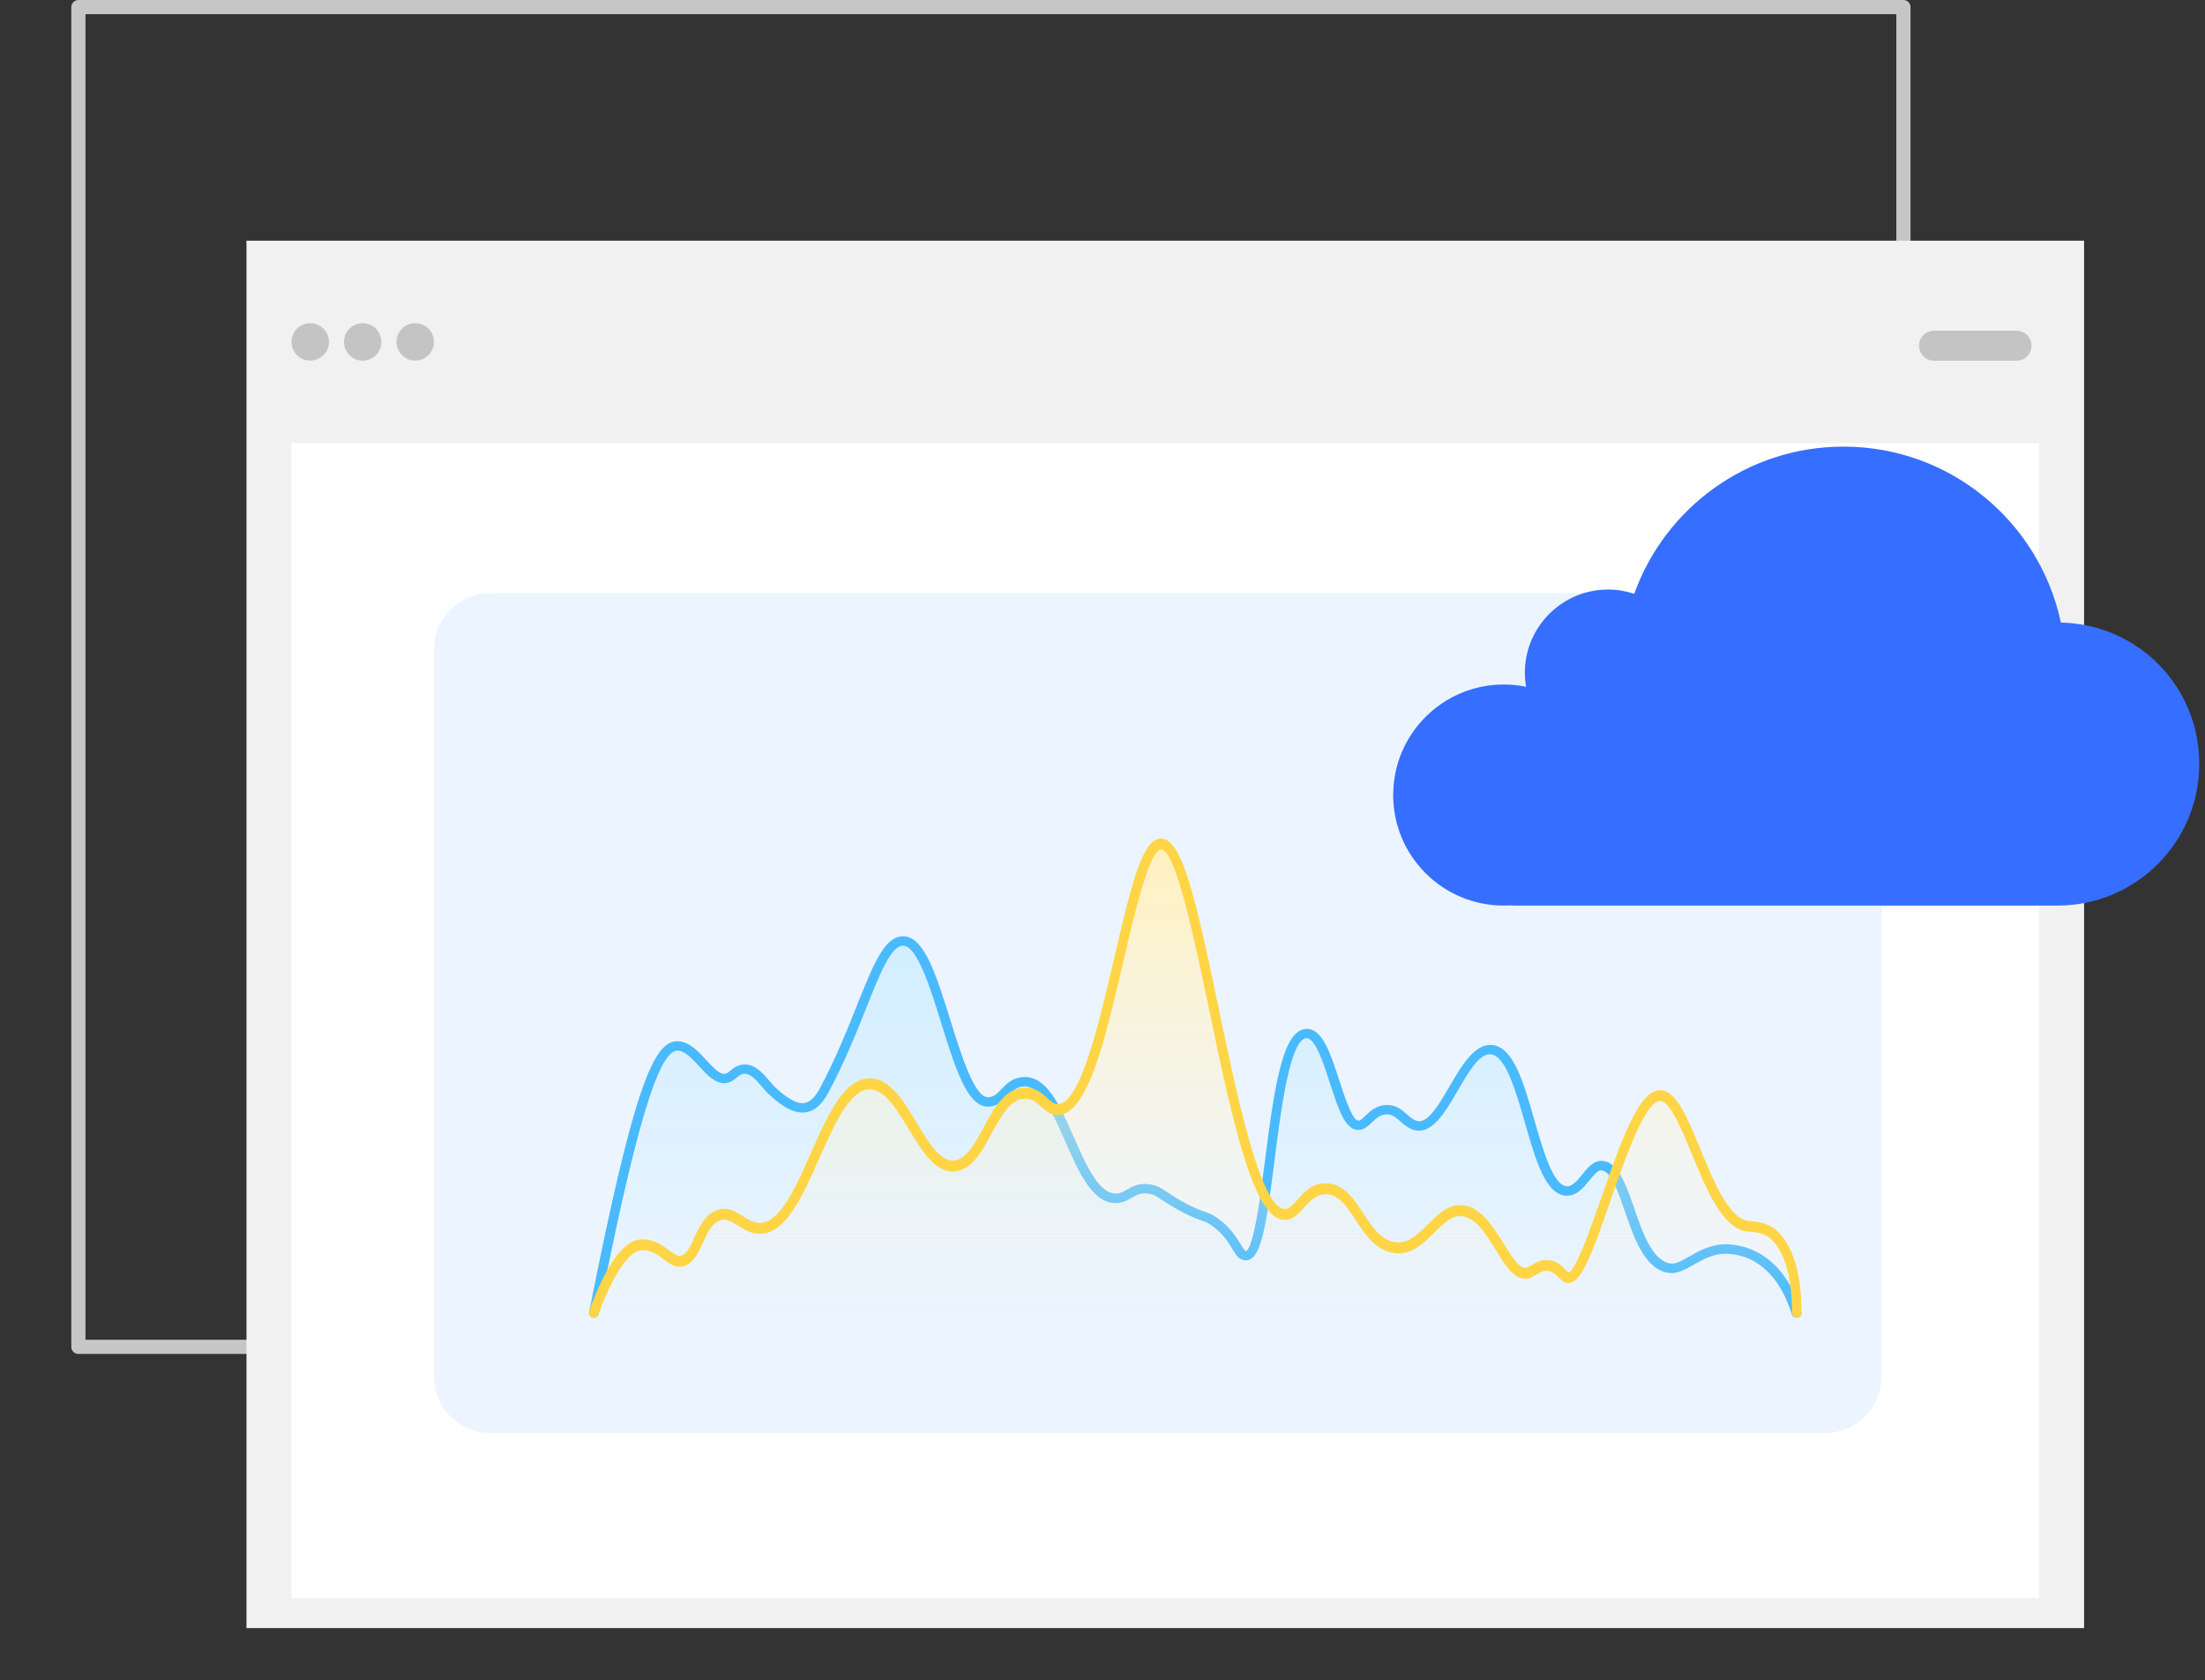 <svg width="311" height="237" viewBox="0 0 311 237" fill="none" xmlns="http://www.w3.org/2000/svg">
<rect x="0" y="0" width="311" height="237" fill="#333333" stroke="none"/>
<g clip-path="url(#clip0_119_493)">
<path d="M268.465 1H11.055V189.99H268.465V1Z" stroke="#C6C6C6" stroke-width="2" stroke-linejoin="round"/>
<path d="M293.945 33.95H34.765V229.66H293.945V33.95Z" fill="#F1F1F1"/>
<path d="M287.595 62.51H41.105V225.42H287.595V62.51Z" fill="white"/>
<path d="M257.375 83.67H69.205C64.787 83.67 61.205 87.252 61.205 91.67V194.15C61.205 198.568 64.787 202.15 69.205 202.15H257.375C261.793 202.15 265.375 198.568 265.375 194.15V91.67C265.375 87.252 261.793 83.67 257.375 83.67Z" fill="#ECF4FF"/>
<path d="M284.415 46.65H272.785C271.614 46.65 270.665 47.597 270.665 48.765C270.665 49.933 271.614 50.88 272.785 50.88H284.415C285.586 50.88 286.535 49.933 286.535 48.765C286.535 47.597 285.586 46.65 284.415 46.65Z" fill="#C4C4C4"/>
<path d="M43.755 50.87C45.213 50.87 46.395 49.688 46.395 48.23C46.395 46.772 45.213 45.59 43.755 45.59C42.297 45.59 41.115 46.772 41.115 48.23C41.115 49.688 42.297 50.87 43.755 50.87Z" fill="#C4C4C4"/>
<path d="M51.155 50.87C52.613 50.87 53.795 49.688 53.795 48.23C53.795 46.772 52.613 45.59 51.155 45.59C49.697 45.59 48.515 46.772 48.515 48.23C48.515 49.688 49.697 50.87 51.155 50.87Z" fill="#C4C4C4"/>
<path d="M58.565 50.87C60.023 50.87 61.205 49.688 61.205 48.23C61.205 46.772 60.023 45.59 58.565 45.59C57.107 45.59 55.925 46.772 55.925 48.23C55.925 49.688 57.107 50.87 58.565 50.87Z" fill="#C4C4C4"/>
<path d="M95.875 147.72C91.815 145.24 86.015 171.95 83.625 185.61L253.635 185.89C253.545 185.56 253.295 184.82 253.075 184.48C252.935 183.35 252.225 182.23 249.835 178.85C245.665 175.36 241.905 175.98 240.535 176.74C240.065 177.02 238.675 177.84 236.875 178.85C234.395 179.53 232.745 177.44 232.225 176.31C231.805 175.56 230.535 172.85 228.845 168C227.495 163.15 225.275 164.38 224.335 165.6C223.955 165.93 222.875 166.87 221.515 168C219.145 168.56 217.615 164.85 217.145 162.93C216.155 159.69 213.875 152.51 212.635 149.69C210.945 146.87 208.645 148.23 207.705 149.27C206.345 151.38 203.365 155.97 202.355 157.44C201.345 158.91 200.145 158.9 199.675 158.71C199.255 158.52 198.125 157.89 196.995 156.88C195.865 156.2 194.645 156.6 194.175 156.88C193.795 157.21 192.855 158.03 192.065 158.71C191.075 158.57 191.075 158.71 190.515 158.15C189.725 157.7 188.215 153.17 187.555 150.97C187.315 150.22 186.565 148.21 185.445 146.18C182.405 143.59 180.515 151.86 179.955 156.32C179.395 160.36 178.235 168.83 178.125 170.41C177.985 172.38 177.275 174.35 176.715 176.33C176.015 177.74 175.445 177.18 174.745 176.75C173.505 174.16 171.315 172.38 170.375 171.82C168.735 171.16 165.075 169.57 163.615 168.44C162.155 167.31 160.565 167.69 159.955 168.02C159.535 168.35 158.325 169.01 156.855 169.01C154.825 169.01 153.285 166.1 152.765 164.64C151.965 163.04 150.225 159.51 149.665 158.16C148.955 156.47 148.115 155.06 146.425 153.23C143.745 151.4 142.055 153.65 140.795 155.06C138.965 156.19 137.835 154.92 136.855 153.23C135.725 151.88 133.755 145.34 132.915 142.24C132.535 141.21 131.365 138.18 129.675 134.35C127.305 130.63 124.655 134.49 123.615 136.88C121.365 142.19 116.655 153.14 115.865 154.49C114.875 156.18 114.315 156.32 112.625 156.32C110.825 156.43 107.745 153.08 106.425 151.39C105.955 151.06 104.845 150.52 104.175 150.97C102.595 152.77 101.355 152.19 100.935 151.67C99.715 150.5 96.995 148.06 95.865 147.73L95.875 147.72Z" fill="url(#paint0_linear_119_493)"/>
<path d="M253.375 185.89C253.085 185.89 252.825 185.71 252.735 185.43C250.395 177.98 245.825 176.86 243.305 176.86C241.595 176.86 240.165 177.68 238.905 178.39C237.695 179.08 236.565 179.73 235.355 179.55C231.995 179.06 230.495 174.7 229.165 170.84C228.185 167.99 227.175 165.05 225.785 165.09C225.315 165.1 224.735 165.82 224.185 166.5C223.355 167.51 222.425 168.67 221.025 168.67C218.035 168.67 216.595 163.68 215.085 158.39C213.805 153.92 212.345 148.85 210.235 148.72C208.595 148.59 207.025 151.41 205.585 153.88C203.765 157 201.875 160.23 199.285 159.35C198.525 159.09 197.975 158.6 197.485 158.16C196.855 157.59 196.325 157.15 195.505 157.19C194.635 157.24 194.085 157.76 193.505 158.32C192.935 158.87 192.285 159.5 191.345 159.37C189.635 159.14 188.745 156.36 187.595 152.84C186.725 150.14 185.525 146.44 184.305 146.44C181.945 146.44 180.625 156.84 179.755 163.72C178.555 173.13 177.865 178.03 175.535 177.78C174.725 177.68 174.295 176.98 173.795 176.15C173.235 175.22 172.465 173.95 170.855 172.84C170.255 172.43 169.975 172.33 169.465 172.16C168.965 171.99 168.295 171.76 167.075 171.14C165.595 170.39 164.675 169.77 163.995 169.33C163.135 168.76 162.705 168.47 161.905 168.37C160.865 168.24 160.305 168.57 159.635 168.95C159.105 169.26 158.515 169.61 157.675 169.69C154.205 170.01 152.185 165.43 150.245 161.01C148.565 157.2 146.835 153.25 144.535 153.25C143.465 153.25 142.885 153.85 142.225 154.54C141.515 155.27 140.725 156.1 139.325 156.1C136.415 156.1 134.725 150.66 132.765 144.36C131.255 139.48 129.365 133.4 127.375 133.4C125.675 133.4 124.145 137.25 122.195 142.14C120.835 145.55 119.145 149.8 116.855 154.09C115.955 155.78 114.925 156.7 113.685 156.89C112.225 157.13 110.555 156.33 108.455 154.37C108.125 154.06 107.785 153.67 107.445 153.27C106.625 152.31 105.845 151.4 104.935 151.48C104.495 151.51 104.235 151.74 103.895 152.02C103.495 152.35 102.995 152.76 102.225 152.8C100.845 152.83 99.725 151.63 98.635 150.44C97.625 149.34 96.585 148.2 95.525 148.2C92.875 148.2 89.555 159.3 84.425 185.33C84.345 185.71 83.985 185.94 83.625 185.87C83.265 185.8 83.015 185.45 83.095 185.09C89.465 152.8 92.285 146.88 95.525 146.88C97.185 146.88 98.495 148.3 99.635 149.56C100.515 150.53 101.465 151.52 102.165 151.48C102.475 151.46 102.675 151.32 103.025 151.02C103.445 150.67 103.965 150.23 104.835 150.17C106.455 150.05 107.535 151.31 108.485 152.43C108.785 152.78 109.085 153.14 109.385 153.42C111.135 155.04 112.465 155.76 113.465 155.59C114.255 155.46 114.975 154.77 115.655 153.48C117.915 149.25 119.595 145.04 120.935 141.66C123.245 135.89 124.775 132.07 127.385 132.07C130.365 132.07 132.075 137.58 134.065 143.97C135.565 148.78 137.425 154.77 139.335 154.77C140.115 154.77 140.575 154.34 141.255 153.62C141.995 152.86 142.895 151.92 144.545 151.92C147.725 151.92 149.545 156.07 151.485 160.47C153.245 164.46 155.055 168.58 157.555 168.36C158.085 168.31 158.485 168.08 158.955 167.8C159.685 167.38 160.575 166.85 162.085 167.05C163.205 167.19 163.855 167.63 164.755 168.24C165.435 168.7 166.285 169.27 167.695 169.98C168.835 170.55 169.445 170.77 169.925 170.93C170.455 171.12 170.895 171.26 171.635 171.78C173.475 173.04 174.375 174.52 174.965 175.49C175.205 175.88 175.555 176.46 175.705 176.48C176.825 176.17 177.805 168.6 178.435 163.58C179.845 152.44 181.035 145.14 184.335 145.14C186.545 145.14 187.695 148.7 188.915 152.46C189.625 154.65 190.695 157.96 191.555 158.07C191.825 158.1 192.125 157.83 192.585 157.38C193.215 156.78 194.085 155.94 195.465 155.87C196.865 155.8 197.685 156.53 198.425 157.18C198.865 157.56 199.265 157.93 199.765 158.1C201.315 158.63 202.915 155.87 204.465 153.22C206.175 150.28 207.985 147.25 210.365 147.4C213.435 147.59 214.885 152.66 216.425 158.03C217.675 162.4 219.095 167.34 221.065 167.34C221.805 167.34 222.495 166.49 223.165 165.67C223.905 164.75 224.675 163.8 225.765 163.76C228.115 163.67 229.225 166.79 230.485 170.41C231.695 173.9 233.055 177.86 235.605 178.23C236.345 178.34 237.235 177.83 238.285 177.23C239.615 176.47 241.275 175.52 243.355 175.52C245.675 175.52 251.375 176.45 254.065 185.02C254.175 185.37 253.975 185.74 253.615 185.85C253.545 185.87 253.475 185.87 253.405 185.87L253.375 185.89Z" fill="#49BAFD"/>
<path d="M90.095 175.75C87.385 175.97 84.555 182.51 83.475 185.75C138.455 185.8 249.435 185.89 253.485 185.89C253.485 184.2 253.205 181.43 253.065 180.25C252.925 179.73 252.525 178.34 252.075 176.87C250.945 174.16 249.165 173.39 248.415 173.35C247.855 173.26 246.475 172.98 245.455 172.64C243.765 171.96 242.025 169.07 241.375 167.71L239.965 164.19C239.025 162.08 237.005 157.57 236.445 156.44C235.595 155.03 235.315 154.89 234.335 154.47C232.415 154.02 230.155 159.07 229.265 161.65L226.725 168.55L224.895 173.9C224.145 175.64 222.525 179.25 222.075 179.82C221.515 180.52 221.225 180.38 220.525 179.68C218.945 178.21 217.615 178.41 217.145 178.69C216.955 178.78 216.355 179.06 215.455 179.39C214.325 180.07 213.105 178.45 212.635 177.56C212.025 176.53 210.465 174.07 209.115 172.49C207.425 170.52 206.295 170.8 205.595 170.8C204.355 170.8 202.445 172.49 201.655 173.34C201.465 173.57 200.615 174.35 198.695 175.59C196.775 176.83 194.425 175.07 193.485 174.04L190.525 169.95C190.195 169.57 189.285 168.65 188.275 167.98C186.025 166.57 183.905 169.11 182.785 170.52C182.225 171.65 181.145 171.55 180.675 171.37C180.395 171.28 179.525 170.58 178.285 168.55C176.825 165.85 175.325 160.48 174.765 158.13L171.525 143.76L168.565 130.38C168.325 129.21 167.605 126.07 166.595 122.91C165.325 118.97 164.625 119.25 163.775 118.97C162.085 118.97 160.625 123.48 160.115 125.73C158.985 130.52 156.595 140.72 156.035 143.2C155.585 145.57 153.965 150.1 153.215 152.07C153.165 152.21 152.735 153.03 151.385 155.17C149.415 157.7 148.565 156.44 147.015 155.17C144.305 152.58 141.755 155.03 140.815 156.58L138.275 161.37C138.045 161.7 137.345 162.64 136.445 163.76C134.075 165.45 132.175 163.9 131.515 162.91L127.005 156.15C126.625 155.68 125.595 154.46 124.465 153.33C122.775 152.34 121.645 152.91 120.805 153.33C118.265 154.18 115.175 162.63 114.045 165.16C113.145 167.19 111.695 169.67 111.085 170.65C110.995 170.74 110.525 171.24 109.395 172.48C108.265 173.72 106.765 173.47 106.155 173.19C105.825 173 104.665 172.34 102.635 171.22C99.815 170.51 98.125 176.01 97.145 177.28C96.015 178.55 95.595 177.99 94.615 177.42C91.515 175.31 91.375 175.73 90.105 175.73L90.095 175.75Z" fill="url(#paint1_linear_119_493)"/>
<path d="M83.725 185.88C83.645 185.88 83.555 185.86 83.475 185.83C83.135 185.67 82.965 185.24 83.115 184.86C85.625 178.1 88.065 174.82 90.585 174.82C92.295 174.82 93.425 175.68 94.345 176.36C95.105 176.93 95.555 177.25 96.035 177.13C96.865 176.93 97.345 175.86 97.905 174.63C98.515 173.29 99.205 171.77 100.585 170.95C102.245 169.97 103.565 170.8 104.735 171.53C105.475 172 106.185 172.45 107.015 172.5C109.915 172.71 112.165 167.64 114.335 162.73C116.685 157.41 118.905 152.4 122.405 152.12C125.375 151.87 127.355 155.19 129.295 158.39C131.095 161.36 132.785 164.17 134.875 163.64C136.455 163.24 137.555 161.21 138.715 159.06C140.155 156.38 141.655 153.6 144.425 153.44C146.005 153.33 146.925 154.19 147.685 154.87C148.275 155.41 148.665 155.74 149.185 155.74C152.365 155.74 155.025 144.29 157.165 135.09C159.645 124.39 161.175 118.33 163.725 118.29H163.755C166.755 118.29 168.705 126.96 171.895 142.26C174.375 154.2 177.775 170.54 181.225 170.54H181.245C181.845 170.54 182.375 169.92 183.005 169.22C183.945 168.16 185.105 166.83 187.115 166.92C189.595 167.02 190.975 169.13 192.295 171.17C193.485 172.99 194.595 174.7 196.435 175.15C198.445 175.64 199.895 174.2 201.425 172.68C203.015 171.1 204.815 169.3 207.285 170.24C209.385 171.04 210.825 173.39 212.105 175.47C213.505 177.74 214.425 179.09 215.415 178.78C215.625 178.71 215.845 178.58 216.095 178.43C216.715 178.05 217.485 177.59 218.615 177.78C219.685 177.96 220.305 178.6 220.755 179.07C220.905 179.23 221.105 179.42 221.185 179.46C222.105 179.75 224.645 172.43 225.865 168.9C229.025 159.79 231.315 153.79 234.155 153.79H234.245C236.445 153.89 238.005 157.67 239.805 162.06C241.665 166.58 243.775 171.69 246.445 172.2C246.515 172.2 246.625 172.22 246.775 172.24C247.605 172.31 249.315 172.45 250.515 173.51C252.145 174.96 254.095 178.15 254.095 185.16C254.095 185.57 253.795 185.9 253.425 185.9C253.055 185.9 252.755 185.56 252.755 185.16C252.755 178.75 251.085 175.92 249.675 174.68C248.795 173.9 247.365 173.79 246.675 173.74C246.475 173.72 246.325 173.71 246.225 173.69C242.855 173.06 240.685 167.79 238.585 162.71C237.165 159.27 235.555 155.36 234.195 155.3H234.155C232.025 155.3 229.195 163.48 227.125 169.45C224.345 177.46 222.805 181.61 220.775 180.9C220.405 180.77 220.115 180.47 219.835 180.19C219.455 179.8 219.075 179.4 218.405 179.29C217.725 179.18 217.265 179.46 216.735 179.78C216.435 179.96 216.125 180.15 215.785 180.26C213.785 180.9 212.425 178.7 210.995 176.36C209.845 174.48 208.535 172.34 206.855 171.71C205.135 171.06 203.835 172.34 202.335 173.85C200.705 175.47 198.845 177.32 196.155 176.67C193.825 176.1 192.435 173.98 191.205 172.1C189.965 170.18 188.885 168.54 187.065 168.47C185.685 168.43 184.835 169.34 183.955 170.32C183.195 171.18 182.415 172.06 181.265 172.08C177.075 172.12 174.285 160.48 170.585 142.64C168.575 133.01 165.845 119.82 163.765 119.82C162.115 119.85 160.005 128.91 158.465 135.51C155.865 146.71 153.395 157.28 149.175 157.28H149.155C148.135 157.28 147.435 156.64 146.815 156.08C146.125 155.45 145.525 154.92 144.485 154.98C142.445 155.1 141.195 157.43 139.865 159.88C138.615 162.21 137.315 164.61 135.175 165.15C132.185 165.89 130.155 162.53 128.175 159.28C126.455 156.44 124.685 153.52 122.495 153.66C119.765 153.88 117.615 158.74 115.535 163.44C113.165 168.78 110.725 174.33 106.915 174.04C105.795 173.96 104.875 173.38 104.065 172.88C102.895 172.14 102.185 171.75 101.215 172.31C100.215 172.9 99.655 174.14 99.115 175.34C98.465 176.78 97.785 178.26 96.335 178.63C95.275 178.89 94.425 178.26 93.595 177.64C92.755 177 91.885 176.35 90.595 176.35C89.535 176.35 87.325 177.53 84.375 185.47C84.265 185.73 84.015 185.9 83.745 185.9L83.725 185.88Z" fill="#FFD546"/>
<path d="M290.67 87.82C287.67 73.64 275.09 63 260.01 63C246.41 63 234.84 71.66 230.5 83.76C229.34 83.38 228.1 83.16 226.81 83.16C220.33 83.16 215.07 88.42 215.07 94.9C215.07 95.58 215.14 96.24 215.25 96.88C214.23 96.67 213.17 96.56 212.09 96.56C203.48 96.56 196.5 103.54 196.5 112.15C196.5 120.76 203.48 127.74 212.09 127.74C212.4 127.74 212.71 127.73 213.01 127.71C213.2 127.72 213.39 127.74 213.59 127.74H289.76C289.76 127.74 289.82 127.74 289.85 127.74C289.97 127.74 290.1 127.74 290.22 127.74C301.25 127.74 310.19 118.8 310.19 107.77C310.19 96.74 301.49 88.05 290.67 87.82Z" fill="#366EFF"/>
</g>
<defs>
<linearGradient id="paint0_linear_119_493" x1="168.625" y1="132.79" x2="168.625" y2="185.89" gradientUnits="userSpaceOnUse">
<stop stop-color="#D1EEFF"/>
<stop offset="1" stop-color="#D3EFFF" stop-opacity="0"/>
</linearGradient>
<linearGradient id="paint1_linear_119_493" x1="168.485" y1="118.98" x2="168.485" y2="185.89" gradientUnits="userSpaceOnUse">
<stop stop-color="#FFF0BE"/>
<stop offset="1" stop-color="#FFF8DE" stop-opacity="0"/>
</linearGradient>
<clipPath id="clip0_119_493">
<rect width="310" height="237" fill="white" transform="translate(0.5)"/>
</clipPath>
</defs>
</svg>
